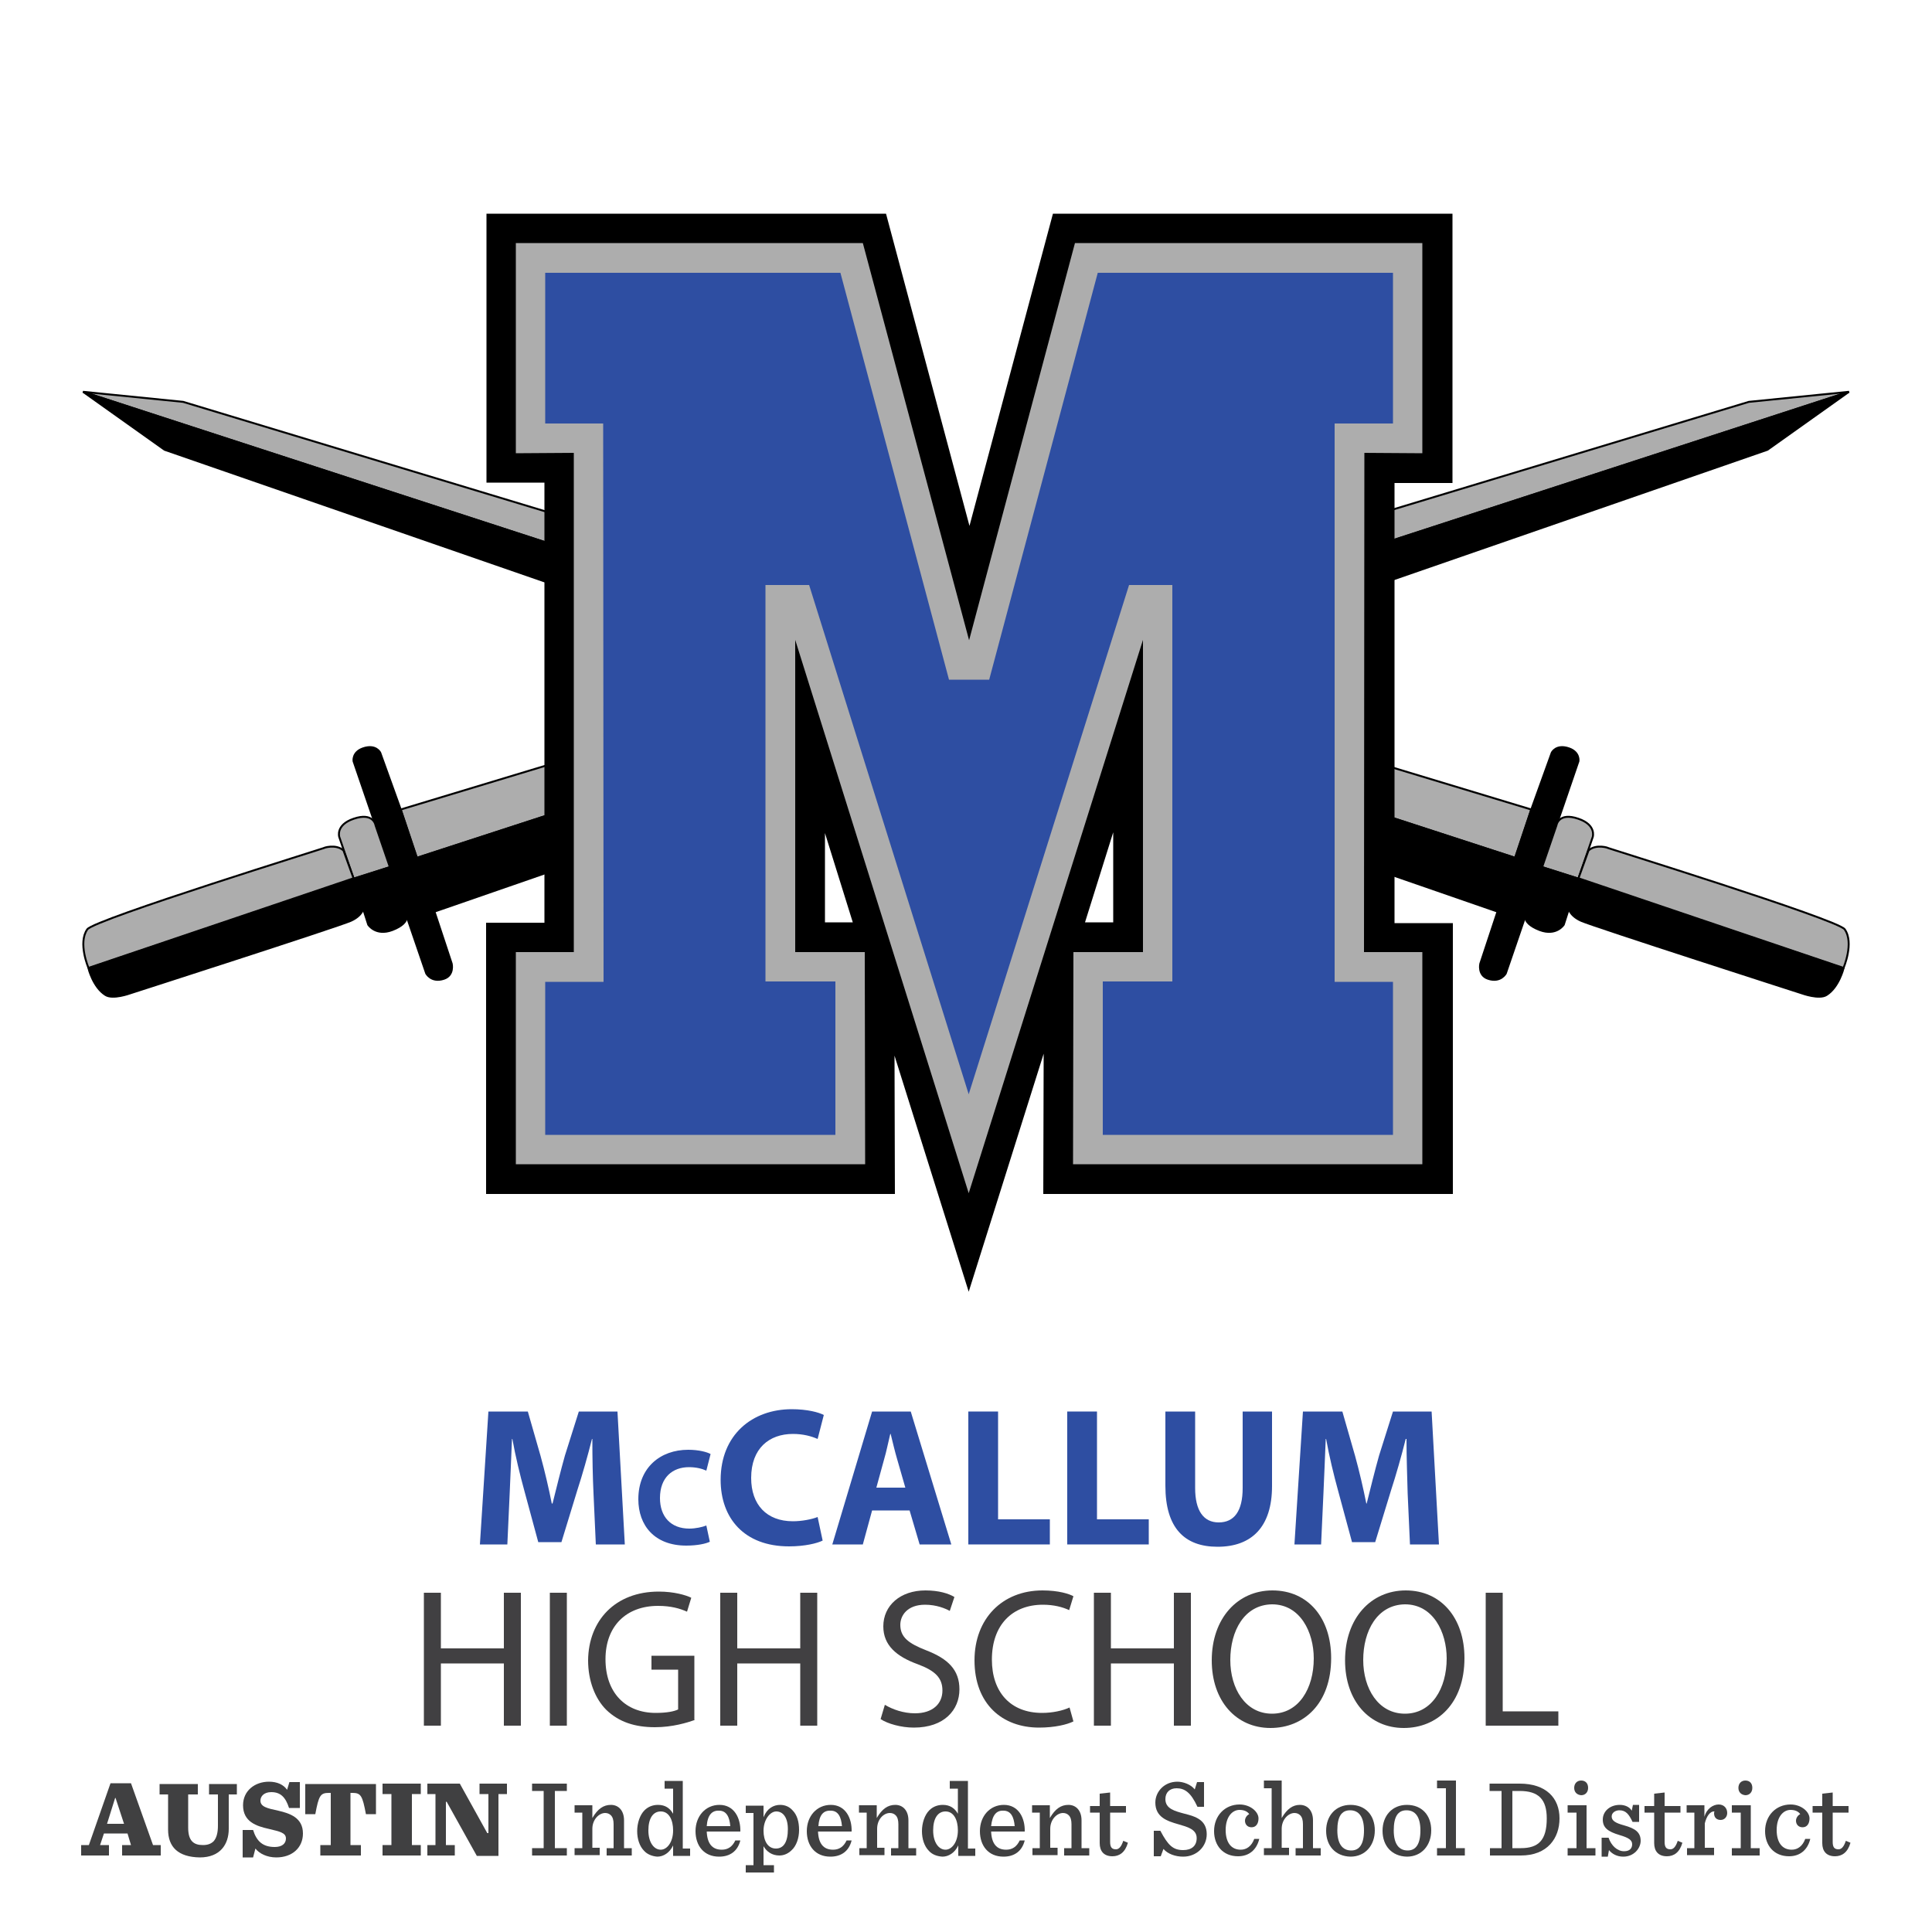 <svg enable-background="new 0 0 500 500" height="316.228" viewBox="0 0 500 500" width="316.228" xmlns="http://www.w3.org/2000/svg"><path d="m153.6 386.5c-.2-4.1-.3-9.1-.3-14.1h-.1c-1.1 4.4-2.5 9.3-3.8 13.3l-4.1 13.4h-6l-3.6-13.3c-1.1-4-2.3-8.9-3.1-13.4h-.1c-.2 4.6-.4 10-.6 14.2l-.6 13.1h-7.1l2.2-34.4h10.2l3.3 11.5c1.1 4 2.1 8.3 2.9 12.3h.2c1-4 2.1-8.5 3.2-12.4l3.6-11.4h10l1.9 34.4h-7.5z" fill="#2e4ea2"/><path d="m183.7 399c-1 .5-3.2 1-6.1 1-8.2 0-12.4-5.2-12.4-12 0-8.2 5.7-12.8 12.9-12.8 2.8 0 4.9.6 5.8 1.1l-1.1 4.3c-1.1-.5-2.6-.9-4.5-.9-4.2 0-7.5 2.6-7.5 8 0 4.8 2.8 7.9 7.6 7.9 1.6 0 3.4-.4 4.4-.8z" fill="#2e4ea2"/><path d="m212.9 398.7c-1.4.7-4.6 1.5-8.7 1.5-11.7 0-17.7-7.4-17.7-17.2 0-11.7 8.2-18.3 18.4-18.3 4 0 7 .8 8.3 1.5l-1.6 6.2c-1.6-.7-3.7-1.3-6.4-1.3-6.1 0-10.8 3.7-10.8 11.4 0 6.9 4 11.2 10.8 11.2 2.3 0 4.9-.5 6.4-1.1z" fill="#2e4ea2"/><path d="m225.7 390.9-2.4 8.8h-7.9l10.3-34.4h10l10.5 34.4h-8.2l-2.6-8.8zm8.6-5.9-2.1-7.3c-.6-2-1.2-4.6-1.7-6.6h-.1c-.5 2-1 4.6-1.6 6.6l-2 7.3z" fill="#2e4ea2"/><path d="m250.6 365.3h7.7v27.9h13.4v6.5h-21.1z" fill="#2e4ea2"/><path d="m276.2 365.3h7.7v27.9h13.4v6.5h-21.1z" fill="#2e4ea2"/><path d="m309.3 365.3v19.8c0 5.9 2.2 8.9 6.1 8.9 4 0 6.2-2.9 6.2-8.9v-19.8h7.6v19.3c0 10.6-5.3 15.7-14.1 15.7-8.5 0-13.5-4.8-13.5-15.8v-19.2z" fill="#2e4ea2"/><path d="m364.3 386.5c-.1-4.1-.3-9.1-.3-14.1h-.2c-1.1 4.4-2.5 9.3-3.8 13.3l-4.1 13.4h-6l-3.6-13.3c-1.1-4-2.3-8.9-3.1-13.4h-.1c-.2 4.6-.4 10-.6 14.2l-.6 13.1h-6.9l2.2-34.4h10.2l3.3 11.5c1.1 4 2.1 8.3 2.9 12.3h.1c1-4 2.1-8.5 3.2-12.4l3.6-11.4h10l1.9 34.4h-7.5z" fill="#2e4ea2"/><path d="m114.1 412.2v14.4h16.3v-14.4h4.4v34.4h-4.4v-16.1h-16.3v16.1h-4.4v-34.4z" fill="#414042"/><path d="m146.7 412.2v34.4h-4.4v-34.4z" fill="#414042"/><path d="m179.9 445.1c-2 .7-5.8 1.9-10.4 1.9-5.1 0-9.3-1.3-12.6-4.5-2.9-2.9-4.7-7.5-4.7-12.8.1-10.3 7-17.8 18.3-17.8 3.9 0 7 .9 8.4 1.6l-1.1 3.6c-1.8-.8-4.1-1.5-7.5-1.5-8.2 0-13.6 5.2-13.6 13.8 0 8.7 5.2 13.9 13 13.9 2.9 0 4.8-.4 5.8-.9v-10.3h-6.9v-3.6h11.1v16.6z" fill="#414042"/><path d="m190.8 412.2v14.4h16.3v-14.4h4.4v34.4h-4.4v-16.1h-16.3v16.1h-4.4v-34.4z" fill="#414042"/><path d="m229 441.2c2 1.2 4.8 2.2 7.8 2.2 4.5 0 7.1-2.4 7.1-5.9 0-3.2-1.8-5.1-6.4-6.8-5.5-2-8.9-4.9-8.9-9.8 0-5.4 4.4-9.3 10.9-9.3 3.5 0 6 .8 7.5 1.7l-1.2 3.6c-1.1-.6-3.4-1.6-6.4-1.6-4.6 0-6.4 2.8-6.4 5.2 0 3.2 2.1 4.8 6.7 6.6 5.7 2.2 8.6 5.1 8.6 10.1 0 5.3-3.9 9.9-11.8 9.9-3.3 0-6.8-1-8.6-2.2z" fill="#414042"/><path d="m277.8 445.5c-1.6.8-4.8 1.6-8.9 1.6-9.5 0-16.7-6.1-16.7-17.4 0-10.8 7.2-18.1 17.6-18.1 4.2 0 6.9.9 8 1.5l-1.1 3.6c-1.7-.8-4-1.4-6.8-1.4-7.9 0-13.2 5.2-13.2 14.2 0 8.4 4.8 13.8 13 13.8 2.7 0 5.4-.6 7.1-1.4z" fill="#414042"/><path d="m287.5 412.2v14.4h16.3v-14.4h4.4v34.4h-4.4v-16.1h-16.3v16.1h-4.4v-34.4z" fill="#414042"/><path d="m344.5 429.1c0 11.8-7.1 18.1-15.7 18.1-8.9 0-15.2-7-15.2-17.5 0-10.9 6.7-18.1 15.7-18.1 9.3 0 15.2 7.2 15.2 17.5zm-26.1.5c0 7.4 3.9 13.9 10.8 13.9s10.8-6.5 10.8-14.3c0-6.8-3.5-14-10.8-14-7.2.1-10.8 6.9-10.8 14.4z" fill="#414042"/><path d="m379 429.1c0 11.8-7.1 18.1-15.7 18.1-8.9 0-15.2-7-15.2-17.5 0-10.9 6.7-18.1 15.7-18.1 9.2 0 15.2 7.2 15.2 17.5zm-26.2.5c0 7.4 3.9 13.9 10.8 13.9s10.8-6.5 10.8-14.3c0-6.8-3.5-14-10.8-14-7.2.1-10.8 6.9-10.8 14.4z" fill="#414042"/><path d="m384.5 412.2h4.4v30.7h14.4v3.7h-18.8z" fill="#414042"/><g fill="#404041"><path d="m43.5 473.5v-9.1h-2.2v-2.7h9.9v2.7h-2.5v8.6c0 3.4 1.4 4.5 3.8 4.5 1.2 0 2.1-.3 2.8-1 .7-.8 1.1-2.1 1.1-4v-8.1h-2.3v-2.7h7.2v2.7h-2.1v8.9c0 4-2.2 7.4-7.5 7.4-5.6-.1-8.2-2.7-8.2-7.2"/><path d="m62.7 473.6h2.8c.9 2.9 2.5 4.4 5.6 4.4 1.9 0 2.9-.9 2.9-2.2 0-1.5-1.6-1.8-4.5-2.5-3.1-.7-6.6-1.8-6.6-6.1 0-3.8 3.1-6.1 6.7-6.1 2.2 0 3.8.8 4.7 2.1l.6-2h2.7v6.7h-2.8c-.9-2.8-2.2-4.1-4.6-4.1-1.9 0-2.8 1.1-2.8 2.2 0 1.6 1.8 2 4.6 2.6 3 .7 6.4 1.8 6.4 5.9 0 3.7-2.8 6.2-6.9 6.2-2.4 0-4.4-1-5.4-2.3l-.6 2.3h-2.7v-7.1z"/><path d="m82.9 477.5h2.7v-13.5h-.5c-2.2 0-2.6.7-3.5 5.5h-2.6v-7.8h18.3v7.8h-2.6c-.9-4.8-1.3-5.5-3.5-5.5h-.5v13.5h2.7v2.7h-10.5z"/><path d="m99 477.5h2.3v-13.2h-2.3v-2.7h9.9v2.7h-2.3v13.2h2.3v2.7h-9.9z"/><path d="m115.6 466.3h-.2v11.2h2.3v2.7h-7.1v-2.7h2.1v-13.2h-2.1v-2.7h8.4l7.1 12.8h.3v-10.1h-2.3v-2.7h7.1v2.7h-2.2v16h-5.6z"/><path d="m137.7 478.3h3v-14.8h-3v-1.9h9v1.9h-3.1v14.8h3.1v1.9h-9z"/><path d="m148.7 478.3h2v-9.2h-2v-1.9h4.6v3.3c1.4-2.4 2.9-3.4 4.8-3.4 2 0 3.4 1.5 3.4 4v7.2h2v1.9h-6.5v-1.9h1.8v-6.2c0-1-.2-1.8-.7-2.3-.4-.4-.9-.6-1.5-.6-1.5 0-3.3 1.6-3.3 4.1v4.9h1.9v1.9h-6.5z"/><path d="m166.7 479c-1.2-1.2-1.8-3.1-1.8-5.1 0-2.1.7-4.2 1.9-5.4.9-.9 2.1-1.4 3.5-1.4 1.9 0 3.1.9 3.9 2.3v-6.5h-2.2v-2h4.7v17.5h1.9v1.9h-4.4v-2.7c-.9 1.9-2.5 2.9-4.1 2.9-1.3-.1-2.6-.6-3.4-1.5m7.5-5.3c0-2.6-1-4.9-3.2-4.9-2 0-3.2 1.8-3.2 4.9 0 3.2 1.5 5 3.2 5 1.6 0 3.2-1.9 3.2-5"/><path d="m182.9 473.9c.1 3.2 1.4 4.8 3.9 4.8 1.5 0 2.7-.7 3.5-2.4h1.3c-.7 2.8-2.7 4.2-5.5 4.2-3.9 0-6.1-2.8-6.1-6.6 0-3.9 2.6-6.8 6.2-6.8 3.8 0 5.5 3.4 5.4 6.9h-8.7zm0-1.3h6.1c-.2-2.4-1-4-2.9-4-1.8-.1-3 1.1-3.2 4"/><path d="m193 482.7h2v-13.5h-2v-1.9h4.6v3c.9-2.3 2.6-3.2 4.3-3.2 1.3 0 2.4.5 3.2 1.4 1.2 1.2 1.7 3 1.7 5.1s-.7 4.1-1.9 5.2c-.9.9-2 1.4-3.2 1.4-1.9 0-3.3-1-4.1-2.4v4.9h2.7v1.9h-7.3zm10.9-9.3c0-3.1-1.3-4.6-3-4.6-1.6 0-3.3 2.1-3.3 5 0 2.6 1.1 4.6 3.2 4.6 2 0 3.1-1.7 3.1-5"/><path d="m211.7 473.9c.1 3.2 1.4 4.8 3.9 4.8 1.5 0 2.7-.7 3.5-2.4h1.3c-.7 2.8-2.7 4.2-5.5 4.2-3.9 0-6.1-2.8-6.1-6.6 0-3.9 2.6-6.8 6.2-6.8 3.8 0 5.5 3.4 5.4 6.9h-8.7zm.1-1.3h6.1c-.2-2.4-1-4-2.9-4-1.9-.1-3 1.1-3.2 4"/><path d="m222.3 478.3h2v-9.2h-2v-1.9h4.6v3.3c1.4-2.4 2.9-3.4 4.8-3.4 2 0 3.4 1.5 3.4 4v7.2h2v1.9h-6.5v-1.9h1.9v-6.2c0-1-.2-1.8-.7-2.3-.4-.4-.9-.6-1.5-.6-1.6 0-3.3 1.6-3.3 4.1v4.9h1.9v1.9h-6.5v-1.8z"/><path d="m240.4 479c-1.2-1.2-1.8-3.1-1.8-5.1 0-2.1.7-4.2 1.9-5.4.9-.9 2.1-1.4 3.5-1.4 1.9 0 3.1.9 3.9 2.3v-6.5h-2.1v-2h4.7v17.5h1.9v1.9h-4.4v-2.7c-.9 1.9-2.5 2.9-4.1 2.9-1.5-.1-2.7-.6-3.5-1.5m7.5-5.3c0-2.6-1-4.9-3.2-4.9-2 0-3.2 1.8-3.2 4.9 0 3.2 1.5 5 3.2 5 1.6 0 3.2-1.9 3.2-5"/><path d="m256.5 473.9c.1 3.2 1.4 4.8 3.9 4.8 1.5 0 2.7-.7 3.5-2.4h1.3c-.7 2.8-2.7 4.2-5.5 4.2-3.9 0-6.1-2.8-6.1-6.6 0-3.9 2.6-6.8 6.2-6.8 3.8 0 5.5 3.4 5.4 6.9h-8.7zm0-1.3h6.1c-.2-2.4-1-4-2.9-4-1.8-.1-2.9 1.1-3.2 4"/><path d="m267.1 478.3h2v-9.2h-2v-1.9h4.6v3.3c1.4-2.4 2.9-3.4 4.8-3.4 2 0 3.4 1.5 3.4 4v7.2h2v1.9h-6.5v-1.9h1.9v-6.2c0-1-.2-1.8-.7-2.3-.4-.4-.9-.6-1.5-.6-1.5 0-3.3 1.6-3.3 4.1v4.9h1.9v1.9h-6.5v-1.8z"/><path d="m287.3 463.9v3.5h4.1v1.7h-4.1v7.6c0 1.3.4 1.9 1.5 1.9.8 0 1.4-.7 1.9-2.2l1.2.5c-.7 2.5-2.2 3.5-4 3.5-2.2 0-3.3-1.3-3.3-3.4v-7.9h-2.5v-1.7h2.5v-3.2z"/><path d="m298.6 473.8h1.7c2 3.8 3.3 5 5.9 5 2.2 0 3.5-1.1 3.5-3.1 0-2.3-2.4-2.9-4.8-3.6-2.8-.8-5.9-1.8-5.9-5.6 0-2.8 2.3-5.4 5.7-5.4 1.5 0 3.5.7 4.5 2l.6-1.9h1.8v6.4h-1.7c-1.7-3.7-3.3-4.8-5.4-4.8-1.8 0-2.9 1.1-2.9 2.8 0 2.5 2.4 3.1 5 3.8 2.8.7 5.7 1.6 5.7 5.3 0 3.2-2.6 5.8-6.1 5.8-2 0-4-.7-5.1-2l-.7 1.9h-1.8z"/><path d="m314.2 473.9c0-4 2.8-6.9 6.6-6.9 2.8 0 4.9 1.9 4.9 3.6 0 1.3-.6 2.3-1.8 2.3-1.1 0-1.7-.8-1.7-1.7 0-.8.6-1.5 1.1-1.7-.4-.6-1.2-1.1-2.5-1.1-1.9 0-3.6 1.8-3.6 5.2 0 3.2 1.4 5.1 3.9 5.1 1.5 0 2.8-.9 3.5-2.8h1.3c-.7 2.9-2.7 4.5-5.5 4.5-3.9 0-6.2-2.8-6.2-6.5"/><path d="m327.1 478.3h2v-15.5h-2v-2h4.6v9.7c1.4-2.4 2.9-3.4 4.7-3.4 2 0 3.4 1.5 3.4 4v7.2h2v1.9h-6.5v-1.9h1.9v-6.2c0-1-.2-1.8-.7-2.3-.4-.4-.9-.6-1.5-.6-1.5 0-3.3 1.6-3.3 4.1v4.9h1.9v1.9h-6.5z"/><path d="m343.2 473.8c0-3.9 2.5-6.7 6.3-6.7 3.9 0 6.3 2.7 6.3 6.6s-2.5 6.8-6.3 6.8c-3.9-.1-6.3-2.8-6.3-6.7m9.8-.1c0-3.6-1.4-5.2-3.6-5.2s-3.3 1.6-3.3 5.2 1.4 5.2 3.6 5.2c2.1 0 3.3-1.6 3.3-5.2"/><path d="m357.8 473.8c0-3.9 2.5-6.7 6.3-6.7 3.9 0 6.3 2.7 6.3 6.6s-2.5 6.8-6.3 6.8c-3.9-.1-6.3-2.8-6.3-6.7m9.8-.1c0-3.6-1.4-5.2-3.6-5.2s-3.3 1.6-3.3 5.2 1.4 5.2 3.6 5.2c2.1 0 3.3-1.6 3.3-5.2"/><path d="m371.9 478.3h2.3v-15.5h-2.3v-2h4.9v17.5h2.3v1.9h-7.2z"/><path d="m385.5 478.3h3.1v-14.8h-3.1v-1.9h7.8c6.8 0 10.3 3.7 10.3 9 0 5.1-3.1 9.6-10 9.6h-8v-1.9zm8.1 0c4.6 0 6.7-2.1 6.7-7.7 0-4.9-2.1-7.1-7-7.1h-1.9v14.8z"/><path d="m405.7 478.3h2.3v-9.2h-2.3v-1.9h4.9v11.1h2.3v1.9h-7.2zm1.7-15.6c0-1.1.7-1.9 1.8-1.9s1.8.7 1.8 1.9c0 1.1-.7 1.9-1.8 1.9-1.1-.1-1.8-.8-1.8-1.9"/><path d="m414.6 475.6h1.7c.7 2.1 2.3 3.5 4 3.5 1.5 0 2.1-.8 2.1-1.8 0-1.1-.9-1.7-3.3-2.4-3-.9-4.3-1.9-4.3-4s1.8-3.8 4.4-3.8c1.3 0 2.5.5 3.1 1.5l.3-1.5h1.6v4.4h-1.7c-.9-1.9-1.7-3-3.4-3-1 0-2 .6-2 1.6 0 1.1 1 1.7 3.2 2.3 2.9.8 4.3 1.8 4.3 4 0 1.9-1.7 4.1-4.5 4.1-1.6 0-2.9-.7-3.7-1.7l-.3 1.7h-1.6v-4.9z"/><path d="m430.8 463.9v3.5h4.1v1.7h-4.1v7.6c0 1.3.4 1.9 1.5 1.9.8 0 1.4-.7 1.9-2.2l1.2.5c-.7 2.5-2.2 3.5-4 3.5-2.2 0-3.3-1.3-3.3-3.4v-7.9h-2.5v-1.7h2.5v-3.2z"/><path d="m436.5 478.3h2v-9.2h-2v-1.9h4.6v3c.6-2.2 2.3-3.2 3.7-3.2s2.2 1 2.2 2.2c0 1-.7 1.8-1.7 1.8s-1.7-.6-1.7-1.7c0-.1 0-.3.1-.5-1.2-.1-2.1 1.4-2.5 3.1v6.3h2.4v1.9h-7v-1.8z"/><path d="m448.2 478.3h2.3v-9.2h-2.3v-1.9h4.9v11.1h2.3v1.9h-7.2zm1.7-15.6c0-1.1.7-1.9 1.8-1.9s1.8.7 1.8 1.9c0 1.1-.7 1.9-1.8 1.9-1.1-.1-1.8-.8-1.8-1.9"/><path d="m456.8 473.9c0-4 2.8-6.9 6.6-6.9 2.8 0 4.9 1.9 4.9 3.6 0 1.3-.6 2.3-1.8 2.3-1.1 0-1.7-.8-1.7-1.7 0-.8.6-1.5 1.1-1.7-.4-.6-1.2-1.1-2.5-1.1-1.9 0-3.6 1.8-3.6 5.2 0 3.2 1.4 5.1 3.9 5.1 1.5 0 2.8-.9 3.5-2.8h1.3c-.7 2.9-2.7 4.5-5.5 4.5-3.9 0-6.2-2.8-6.2-6.5"/><path d="m474.3 463.9v3.5h4.1v1.7h-4.1v7.6c0 1.3.4 1.9 1.5 1.9.8 0 1.4-.7 1.9-2.2l1.2.5c-.7 2.5-2.2 3.5-4 3.5-2.2 0-3.3-1.3-3.3-3.4v-7.9h-2.5v-1.7h2.5v-3.2z"/><path d="m33 474.5h-6.1l-1 3h2.3v2.7h-7.2v-2.7h2l5.6-16h5.3l5.7 16h2v2.7h-10v-2.7h2.3zm-5.3-2.5h4.4l-2.2-6.7h-.1z"/></g><path d="m103.7 209.5 348.9-105.5 25.9-2.6-370.6 120.6z" fill="#adadad" stroke="#000" stroke-linejoin="bevel" stroke-miterlimit="10" stroke-width=".5"/><path d="m107.9 222 4.6 13.9 344.9-119.5 21.1-15z" stroke="#000" stroke-linejoin="bevel" stroke-miterlimit="10" stroke-width=".5"/><path d="m103.7 209.5-5.3-14.7s-1.1-2.3-4.5-1.1c-2.8 1-2.4 3.3-2.4 3.3l18.8 54.9s1.3 2.5 4.6 1.4c2.7-.9 2-3.9 2-3.9z" stroke="#000" stroke-miterlimit="10" stroke-width=".5"/><path d="m97.2 213.6s-.5-3.5-5.7-1.7c-4.7 1.6-3.7 4.7-3.7 4.7l3.7 10.8 9.4-3z" fill="#adadad" stroke="#000" stroke-linejoin="bevel" stroke-miterlimit="10" stroke-width=".5"/><path d="m88.9 220.1c-2-1.8-5.3-.6-4.9-.7 1.6-.4-59.5 18.5-61.4 21.1-2.5 3.5.3 10 .3 10l68.6-23.2z" fill="#adadad" stroke="#000" stroke-linejoin="bevel" stroke-miterlimit="10" stroke-width=".5"/><path d="m22.9 250.6s1.2 4.9 4.4 6.9c1.9 1.2 6.3-.4 6.3-.4s54.1-17.4 57.2-18.8 3.3-3.4 3.3-3.4l-2.4-7.5z" stroke="#000" stroke-miterlimit="10" stroke-width=".5"/><path d="m91.5 227.4 3.8 11.9s1.9 3 6.2 1.4c5.5-2.1 3.4-4.8 3.4-4.8l-3.9-11.5z" stroke="#000" stroke-miterlimit="10" stroke-width=".5"/><path d="m396.3 209.5-348.9-105.5-25.9-2.6 370.6 120.6z" fill="#adadad" stroke="#000" stroke-linejoin="bevel" stroke-miterlimit="10" stroke-width=".5"/><path d="m392.1 222-4.6 13.9-344.9-119.5-21.1-15z" stroke="#000" stroke-linejoin="bevel" stroke-miterlimit="10" stroke-width=".5"/><path d="m396.3 209.5 5.3-14.7s1.1-2.3 4.5-1.1c2.8 1 2.4 3.3 2.4 3.3l-18.8 54.9s-1.3 2.5-4.6 1.4c-2.7-.9-2-3.9-2-3.9z" stroke="#000" stroke-miterlimit="10" stroke-width=".5"/><path d="m402.8 213.6s.5-3.5 5.7-1.7c4.7 1.6 3.7 4.7 3.7 4.7l-3.7 10.8-9.4-3z" fill="#adadad" stroke="#000" stroke-miterlimit="10" stroke-width=".5"/><path d="m411.1 220.1c2-1.8 5.3-.6 4.9-.7-1.6-.4 59.5 18.5 61.4 21.1 2.5 3.5-.3 10-.3 10l-68.6-23.2z" fill="#adadad" stroke="#000" stroke-miterlimit="10" stroke-width=".5"/><path d="m477.1 250.6s-1.2 4.9-4.4 6.9c-1.9 1.2-6.3-.4-6.3-.4s-54.1-17.4-57.2-18.8-3.3-3.4-3.3-3.4l2.4-7.5z" stroke="#000" stroke-miterlimit="10" stroke-width=".5"/><path d="m408.5 227.4-3.8 11.9s-1.9 3-6.2 1.4c-5.5-2.1-3.4-4.8-3.4-4.8l3.9-11.5z" stroke="#000" stroke-miterlimit="10" stroke-width=".5"/><path d="m231.5 273.2.1 35.8h-105.8v-70.2h15.1v-113.9h-15v-69.6h103.4l21.6 80.8 21.6-80.8h103.4v69.7h-15v113.9h15.1v70.1h-106l.1-36.3-19.4 61.6zm56.6-34.5v-23.3l-7.3 23.3zm-67.4 0-7.2-23.1v23.1z"/><path d="m368.1 117.3v-54.4h-89.9l-27.4 102.8-27.5-102.8h-89.8v54.4l15-.1v129.2h-15v54.9h90.4l-.1-54.9h-18v-80.8l44.9 143.2 45.1-143.2v80.8h-18l-.1 54.9h90.4v-54.9h-15.1l.1-129.2z" fill="#adadad"/><path d="m285.4 293.7v-39.7h18v-102.6h-11.2l-41.5 131.8-41.3-131.8h-11.3v102.6h18.1v39.7h-75.1v-39.6h15.1l-.1-144.5h-15v-39h76.4l28.1 105.3h10.4l28.1-105.3h76.4v39h-15.1v144.5h15.1v39.6z" fill="#2e4ea2"/></svg>